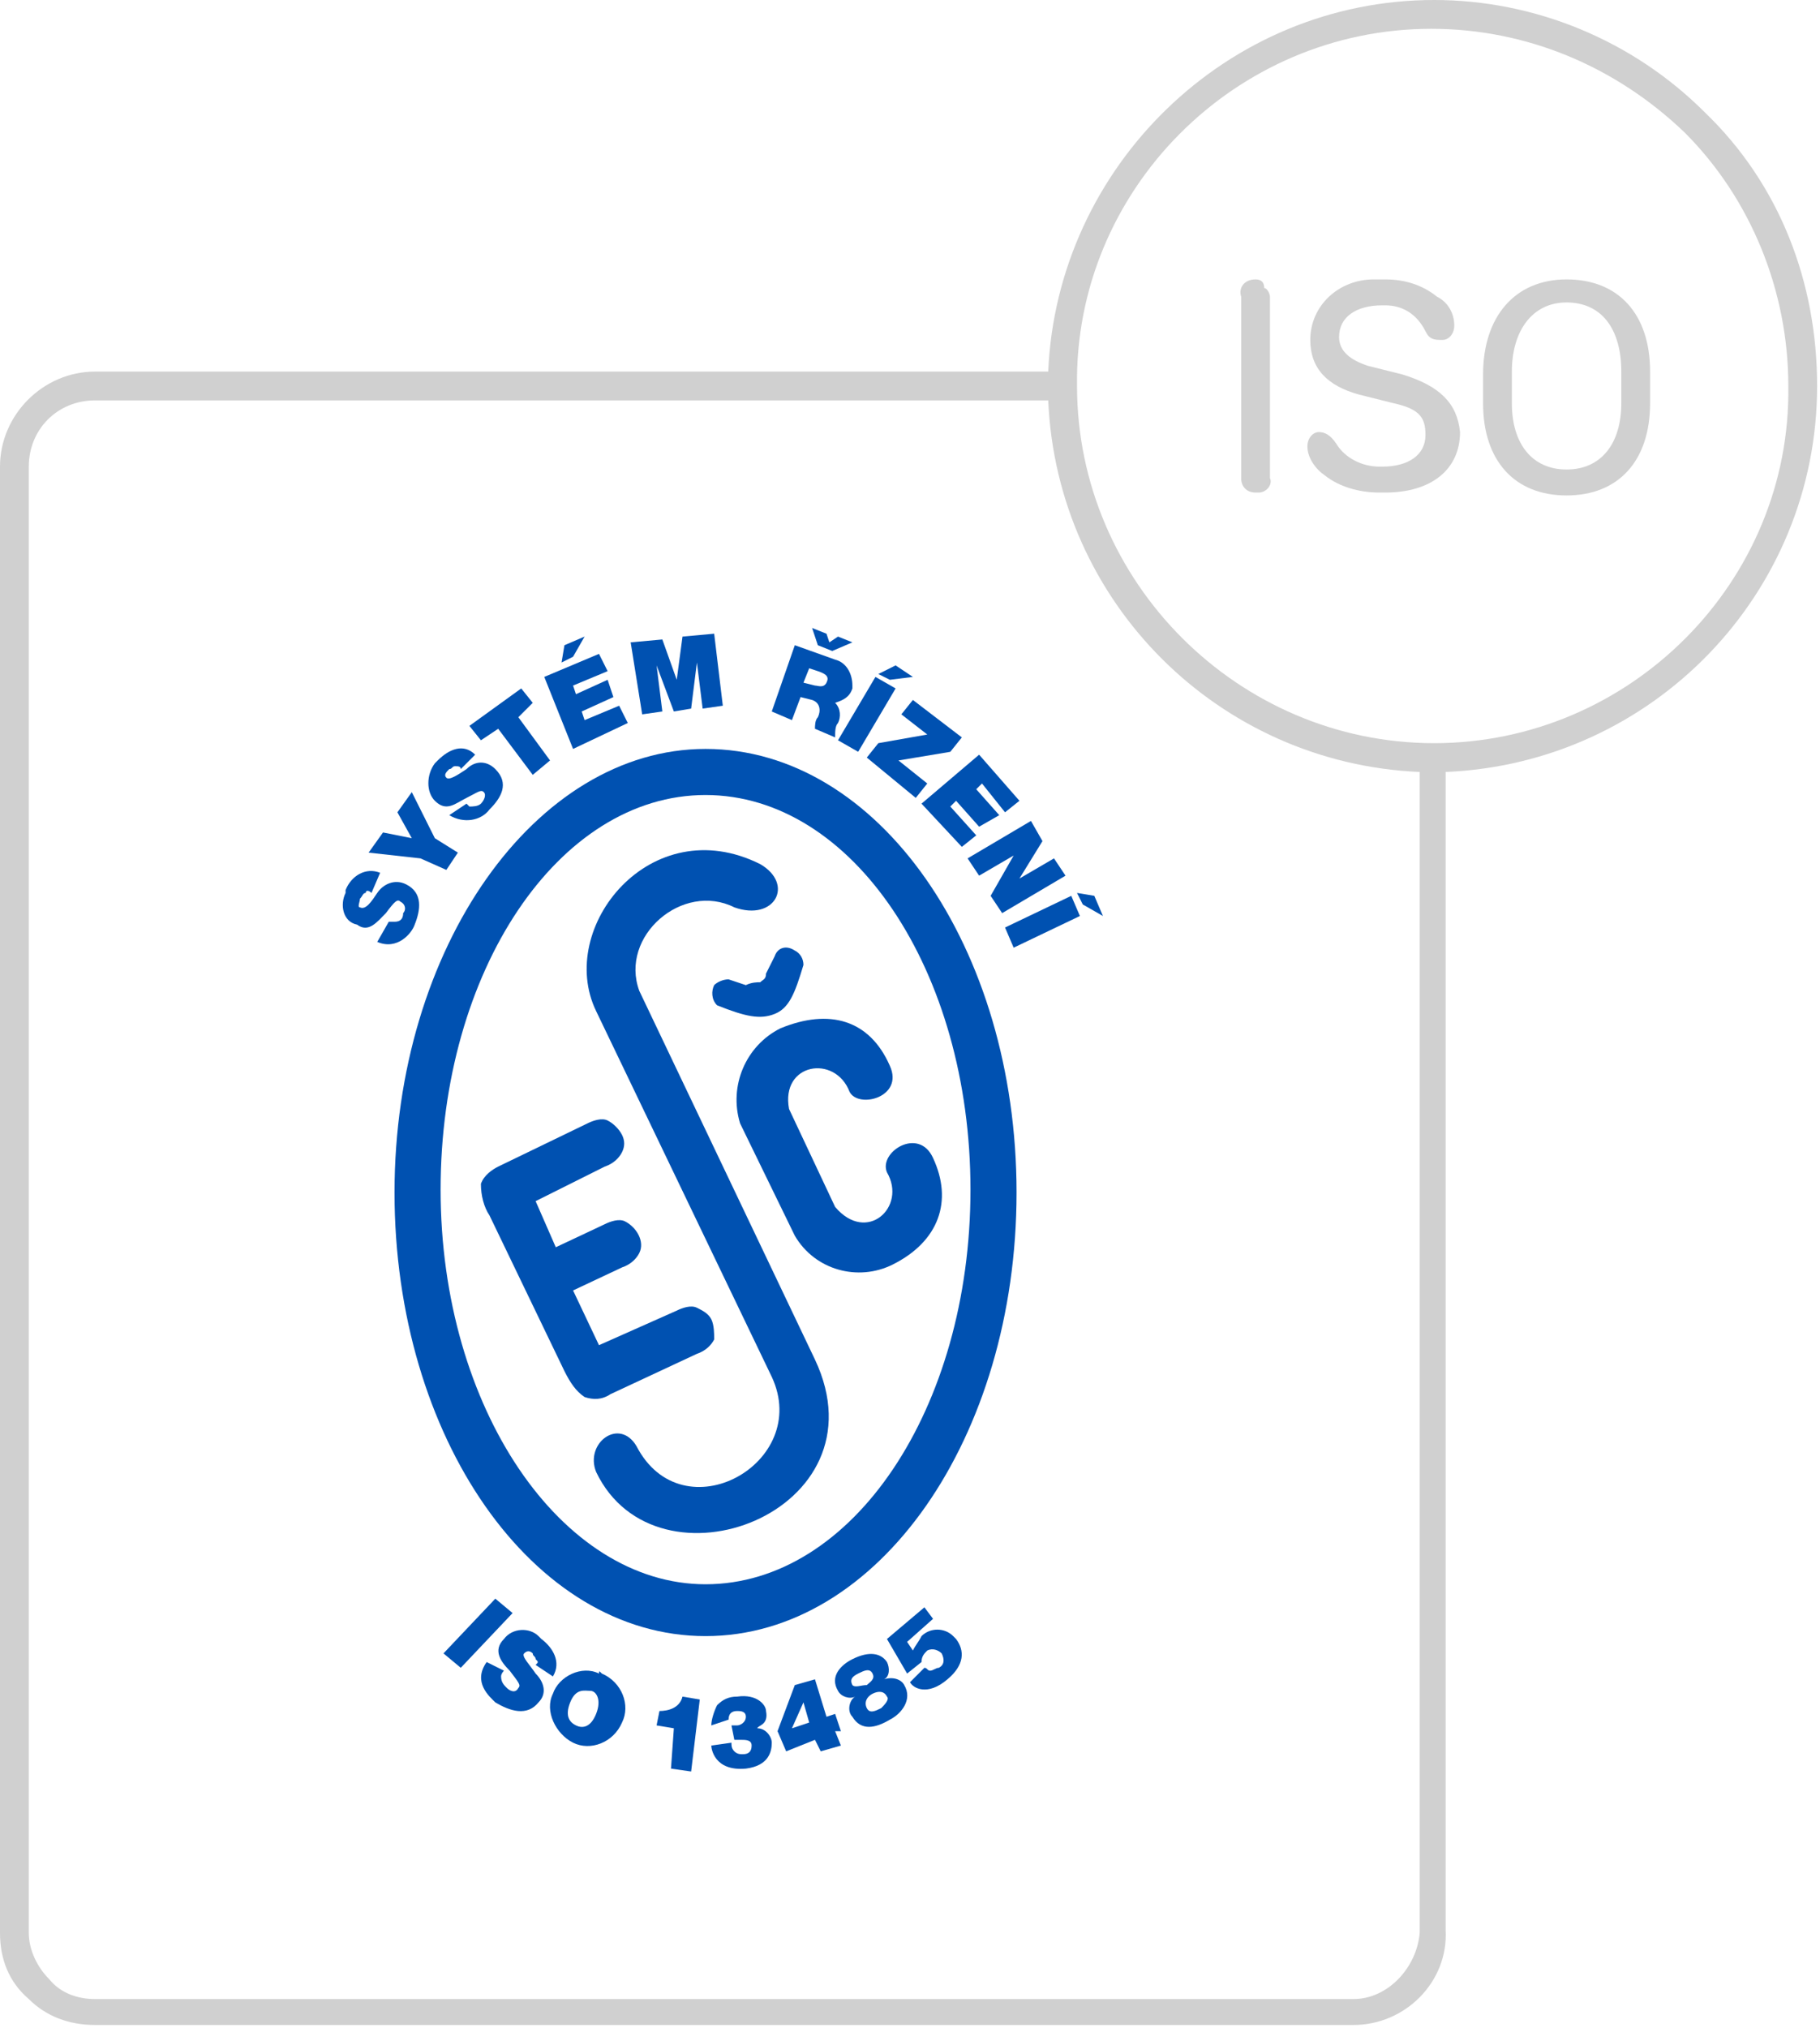 <svg xmlns="http://www.w3.org/2000/svg" xmlns:xlink="http://www.w3.org/1999/xlink" x="0px" y="0px" viewBox="0 0 63.2 70.4" style="enable-background:new 0 0 63.2 70.4;" xml:space="preserve"><style type="text/css">	.st0{fill:#D0D0D0;}	.st1{fill:#0051B1;}</style><g id="Layer_1">	<g id="Layer_1_1_">		<g>			<g>				<path class="st0" d="M59.2,3.9C56.7,1.4,53.3,0,49.8,0c-7.2,0-13.1,5.8-13.4,12.9H3.3c-1.8,0-3.3,1.5-3.3,3.3v50.9      c0,0.9,0.3,1.7,1,2.3c0.6,0.6,1.4,0.9,2.3,0.9H47c1.8,0,3.3-1.5,3.2-3.3V26.8c7.2-0.3,12.9-6.2,12.9-13.4      C63.1,9.8,61.8,6.4,59.2,3.9z M49.3,67.1L49.3,67.1c-0.1,1.2-1.1,2.3-2.3,2.3H3.3c-0.6,0-1.2-0.2-1.6-0.7      c-0.4-0.4-0.7-1-0.7-1.6V16.2c0-1.3,1-2.3,2.3-2.3h33.1c0.3,7,5.9,12.6,12.9,12.9C49.3,26.8,49.3,67.1,49.3,67.1z M49.8,25.8      c-6.8,0-12.4-5.6-12.4-12.4C37.3,6.6,42.9,1,49.7,1c3.3,0,6.4,1.3,8.8,3.6c2.3,2.3,3.6,5.5,3.6,8.8      C62.2,20.2,56.6,25.8,49.8,25.8z"></path>			</g>			<g>				<path class="st0" d="M43.6,9.7C43.6,9.7,43.6,9.7,43.6,9.7C43.6,9.7,43.6,9.8,43.6,9.7c-0.4,0-0.6,0.3-0.5,0.6v6.2      c0,0,0,0.1,0,0.1c0,0.3,0.2,0.5,0.5,0.5c0,0,0,0,0,0c0,0,0,0,0.1,0c0.3,0,0.5-0.3,0.4-0.5v-6.2c0,0,0,0,0-0.1      c0-0.1-0.1-0.3-0.2-0.3C43.9,9.8,43.8,9.7,43.6,9.7z"></path>				<path class="st0" d="M48.7,13l-1.2-0.3c-0.6-0.2-1-0.5-1-1c0-0.7,0.6-1.1,1.5-1.1c0,0,0,0,0.1,0c0.6,0,1.1,0.3,1.4,0.9      c0.1,0.2,0.2,0.3,0.5,0.3c0,0,0,0,0,0c0,0,0,0,0.1,0c0.2,0,0.4-0.2,0.4-0.5c0-0.4-0.2-0.8-0.6-1c-0.5-0.4-1.1-0.6-1.8-0.6      c0,0-0.1,0-0.1,0c-0.1,0-0.1,0-0.2,0c0,0-0.1,0-0.1,0c-1.2,0-2.2,0.9-2.2,2.1c0,1,0.6,1.6,1.7,1.9l1.2,0.3      c0.9,0.2,1.1,0.5,1.1,1.1c0,0.7-0.6,1.1-1.5,1.1c0,0-0.1,0-0.1,0c-0.6,0-1.2-0.3-1.5-0.8C46.2,15.1,46,15,45.8,15l0,0      c-0.2,0-0.4,0.2-0.4,0.5c0,0.4,0.3,0.8,0.6,1c0.5,0.4,1.2,0.6,1.9,0.6c0.1,0,0.1,0,0.2,0c1.6,0,2.6-0.8,2.6-2.1      C50.6,14,50,13.4,48.7,13z"></path>				<path class="st0" d="M54.4,9.7c-1.8,0-2.9,1.3-2.9,3.3V14c0,2,1.1,3.2,2.9,3.2c1.8,0,2.9-1.2,2.9-3.2v-1.1      C57.3,10.9,56.2,9.7,54.4,9.7z M56.3,14c0,1.4-0.7,2.3-1.9,2.3c-1.2,0-1.9-0.9-1.9-2.3v-1.1c0-1.4,0.7-2.4,1.9-2.4      c1.2,0,1.9,0.9,1.9,2.4V14z"></path>			</g>		</g>	</g></g><g id="Layer_2">	<g>		<path id="Path_2186" class="st1" d="M23.5,45.5c0.2-0.1,0.5-0.2,0.7-0.1c0.2,0.1,0.4,0.2,0.5,0.4c0.1,0.2,0.1,0.5,0.1,0.7    c-0.1,0.2-0.3,0.4-0.6,0.5l-3,1.4c-0.3,0.2-0.6,0.2-0.9,0.1c-0.3-0.2-0.5-0.5-0.7-0.9l-2.6-5.4c-0.2-0.3-0.3-0.7-0.3-1.1    c0.1-0.3,0.4-0.5,0.6-0.6l3.1-1.5c0.2-0.1,0.5-0.2,0.7-0.1c0.2,0.1,0.4,0.3,0.5,0.5c0.1,0.2,0.1,0.4,0,0.6    c-0.1,0.2-0.3,0.4-0.6,0.5l-2.4,1.2l0.7,1.6l1.7-0.8c0.2-0.1,0.5-0.2,0.7-0.1c0.4,0.2,0.7,0.7,0.5,1.1c-0.1,0.2-0.3,0.4-0.6,0.5    l-1.7,0.8l0.9,1.9L23.5,45.5"></path>		<path id="Path_2187" class="st1" d="M25.7,39c-0.4-1.3,0.2-2.7,1.4-3.3c1.7-0.7,3.1-0.3,3.8,1.3c0.5,1.1-1.1,1.5-1.4,0.9    c-0.5-1.3-2.4-1-2.1,0.6l1.6,3.4c1.1,1.3,2.5,0,1.8-1.2c-0.3-0.7,1.1-1.6,1.6-0.5c0.7,1.5,0.2,2.9-1.4,3.7c-1.2,0.6-2.7,0.2-3.4-1    L25.7,39"></path>		<path id="Path_2188" class="st1" d="M26.4,34.1L26.4,34.1c0.1-0.1,0.2-0.1,0.2-0.3l0.3-0.6c0.1-0.3,0.4-0.4,0.7-0.2    c0.2,0.1,0.3,0.3,0.3,0.5c-0.3,1-0.5,1.5-1,1.7s-1,0.1-2-0.3c-0.2-0.2-0.2-0.5-0.1-0.7c0.1-0.1,0.3-0.2,0.5-0.2l0.6,0.2    C26.1,34.1,26.3,34.1,26.4,34.1"></path>		<path id="Path_2189" class="st1" d="M22.2,34.4l6.1,12.8c2.5,5.3-5.5,8.3-7.6,3.9c-0.4-1,0.8-1.9,1.4-0.9c1.6,3.1,6.1,0.6,4.7-2.4    l-6.1-12.7c-1.4-2.9,1.9-7,5.7-5.1c1.2,0.7,0.5,2-0.9,1.5C23.7,30.6,21.5,32.5,22.2,34.4"></path>		<path id="Path_2190" class="st1" d="M24.5,26c-5.9,0-10.8,6.9-10.8,15.4s4.8,15.4,10.8,15.4s10.8-6.9,10.8-15.4S30.5,26,24.5,26     M24.5,55c-5,0-9.2-6.1-9.2-13.7s4.1-13.7,9.2-13.7s9.2,6.1,9.2,13.7S29.6,55,24.5,55"></path>		<path id="Path_2191" class="st1" d="M17.2,55.5l0.6,0.5L16,57.9l-0.6-0.5L17.2,55.5"></path>		<path id="Path_2192" class="st1" d="M17.5,58c0,0-0.1,0.1-0.1,0.2c0,0.2,0.1,0.3,0.2,0.4c0.1,0.1,0.3,0.2,0.4,0    c0.1-0.1,0-0.2-0.3-0.6c-0.3-0.3-0.6-0.7-0.2-1.1c0.3-0.4,0.9-0.4,1.2-0.1c0,0,0,0,0.1,0.1c0.4,0.3,0.7,0.8,0.4,1.3l-0.6-0.4    c0.1-0.1,0.1-0.1,0-0.2c0-0.1-0.1-0.1-0.1-0.2c-0.1-0.1-0.2-0.1-0.3,0c-0.1,0.1,0.2,0.4,0.4,0.7c0.3,0.3,0.4,0.7,0.1,1    c-0.4,0.5-1,0.3-1.5,0c-0.2-0.2-0.8-0.7-0.3-1.4L17.5,58"></path>		<path id="Path_2193" class="st1" d="M20.9,58.1c0.7,0.3,1,1.1,0.7,1.7c-0.3,0.7-1.1,1-1.7,0.7s-1-1.1-0.7-1.7c0,0,0,0,0,0    c0.2-0.6,1-1,1.6-0.7C20.8,58,20.8,58,20.9,58.1 M20,59.9c0.2,0.1,0.5,0.1,0.7-0.4s0-0.8-0.2-0.8s-0.5-0.1-0.7,0.4    S19.8,59.8,20,59.9z"></path>		<path id="Path_2194" class="st1" d="M23.4,60l-0.6-0.1l0.1-0.5c0.3,0,0.7-0.1,0.8-0.5l0.6,0.1L24,61.5l-0.7-0.1L23.4,60"></path>		<path id="Path_2195" class="st1" d="M24.7,59.9c0-0.2,0.1-0.5,0.2-0.7c0.2-0.2,0.4-0.3,0.7-0.3c0.7-0.1,1,0.3,1,0.5    c0.1,0.5-0.3,0.5-0.3,0.6v0c0.3,0,0.5,0.3,0.5,0.5c0,0.3-0.1,0.8-0.9,0.9c-1.1,0.1-1.2-0.7-1.2-0.8l0.7-0.1c0,0.1,0,0.2,0.1,0.3    c0.1,0.1,0.2,0.1,0.3,0.1c0.2,0,0.3-0.1,0.3-0.3s-0.2-0.2-0.4-0.2c-0.1,0-0.1,0-0.2,0l-0.1-0.5c0.1,0,0.1,0,0.2,0    c0.1,0,0.3-0.1,0.3-0.3c0-0.2-0.2-0.2-0.3-0.2c-0.2,0-0.3,0.1-0.3,0.3L24.7,59.9"></path>		<path id="Path_2196" class="st1" d="M28.3,60.4l-1,0.4L27,60.1l0.6-1.6l0.7-0.2l0.4,1.3l0.3-0.1l0.2,0.6L29,60.1l0.2,0.5l-0.7,0.2    L28.3,60.4 M27.5,60l0.6-0.2l-0.2-0.7L27.5,60z"></path>		<path id="Path_2197" class="st1" d="M29.6,57.6c0.6-0.3,1-0.2,1.2,0.1c0.1,0.2,0.1,0.5-0.1,0.6v0c0.3-0.1,0.6,0,0.7,0.2    c0.3,0.5-0.1,1-0.5,1.2c-0.5,0.3-1,0.4-1.3-0.1c-0.2-0.2-0.1-0.6,0.1-0.7c0,0,0,0,0,0v0c-0.2,0.1-0.5,0-0.6-0.2    C28.8,58.2,29.2,57.8,29.6,57.6 M30.1,58.5c0.1-0.1,0.3-0.2,0.2-0.4c-0.1-0.2-0.3-0.1-0.5,0s-0.3,0.2-0.2,0.4    C29.7,58.6,29.9,58.5,30.1,58.5L30.1,58.5z M30.6,59.3c0.1-0.1,0.3-0.3,0.2-0.4c-0.1-0.2-0.3-0.2-0.5-0.1s-0.3,0.3-0.2,0.5    C30.2,59.5,30.4,59.4,30.6,59.3L30.6,59.3z"></path>		<path id="Path_2198" class="st1" d="M32.4,56.2l-0.9,0.8l0.2,0.3h0c0.1-0.2,0.2-0.3,0.3-0.5c0.3-0.3,0.8-0.3,1.1,0    c0,0,0.1,0.1,0.1,0.1c0.3,0.4,0.3,0.9-0.3,1.4c-0.7,0.6-1.2,0.3-1.3,0.1l0.5-0.5c0.1,0,0.1,0.1,0.2,0.1c0.1,0,0.2-0.1,0.3-0.1    c0.2-0.1,0.2-0.3,0.1-0.5c0,0,0,0,0,0c-0.1-0.1-0.3-0.2-0.5-0.1c0,0,0,0,0,0c-0.1,0.1-0.2,0.2-0.2,0.4l-0.5,0.4l-0.7-1.2l1.3-1.1    L32.4,56.2"></path>		<path id="Path_2199" class="st1" d="M13.5,32c0.1,0,0.1,0,0.2,0c0.2,0,0.3-0.1,0.3-0.3c0.1-0.1,0.1-0.3-0.1-0.4    c-0.1-0.1-0.2,0-0.5,0.4c-0.3,0.3-0.6,0.7-1,0.4C11.9,32,11.8,31.4,12,31c0,0,0-0.1,0-0.1c0.2-0.5,0.7-0.8,1.2-0.6L12.9,31    c-0.1-0.1-0.2-0.1-0.2,0c-0.1,0-0.1,0.1-0.2,0.2c0,0.1-0.1,0.3,0,0.3c0.2,0.1,0.4-0.2,0.6-0.5c0.2-0.3,0.6-0.5,1-0.3    c0.6,0.3,0.5,0.9,0.3,1.4c-0.1,0.3-0.6,0.9-1.3,0.6L13.5,32"></path>		<path id="Path_2200" class="st1" d="M14.6,29.8l-1.8-0.2l0.5-0.7l1,0.2l-0.5-0.9l0.5-0.7l0.8,1.6l0.8,0.5l-0.4,0.6L14.6,29.8"></path>		<path id="Path_2201" class="st1" d="M16.2,27.9c0,0,0.1,0.1,0.1,0.1c0.1,0,0.3,0,0.4-0.1c0.1-0.1,0.2-0.3,0.1-0.4    c-0.1-0.1-0.2,0-0.6,0.2c-0.4,0.2-0.7,0.5-1.1,0.1c-0.3-0.3-0.3-0.9,0-1.3c0,0,0,0,0.1-0.1c0.4-0.4,0.9-0.6,1.3-0.2l-0.5,0.5    c0-0.1-0.1-0.1-0.2-0.1c-0.1,0-0.1,0.1-0.2,0.1c-0.1,0.1-0.2,0.2-0.1,0.3c0.1,0.1,0.4-0.1,0.7-0.3c0.3-0.3,0.7-0.3,1,0    c0.5,0.5,0.2,1-0.2,1.4c-0.3,0.4-0.9,0.5-1.4,0.2c0,0,0,0,0,0L16.2,27.9"></path>		<path id="Path_2202" class="st1" d="M17.3,25.3l-0.6,0.4l-0.4-0.5l1.8-1.3l0.4,0.5L18,24.9l1.1,1.5l-0.6,0.5L17.3,25.3"></path>		<path id="Path_2203" class="st1" d="M18.9,23.5l1.9-0.8l0.3,0.6l-1.2,0.5l0.1,0.3l1.1-0.5l0.2,0.6l-1.1,0.5l0.1,0.3l1.2-0.5    l0.3,0.6l-1.9,0.9L18.9,23.5 M19.9,22.8L19.5,23l0.1-0.6l0.7-0.3L19.9,22.8z"></path>		<path id="Path_2204" class="st1" d="M21.9,22.3l1.1-0.1l0.5,1.4h0l0.2-1.5l1.1-0.1l0.3,2.5l-0.7,0.1l-0.2-1.6h0L24,24.6l-0.6,0.1    l-0.6-1.6h0l0.2,1.6l-0.7,0.1L21.9,22.3"></path>		<path id="Path_2205" class="st1" d="M27.6,22.4l1.4,0.5c0.4,0.1,0.6,0.5,0.6,0.9c0,0,0,0,0,0.1c-0.1,0.3-0.3,0.4-0.6,0.5    c0.2,0.2,0.2,0.5,0.1,0.7C29,25.2,29,25.4,29,25.6l-0.7-0.3c0-0.1,0-0.3,0.1-0.4c0.1-0.2,0.1-0.5-0.2-0.6l-0.4-0.1L27.5,25    l-0.7-0.3L27.6,22.4 M27.9,23.7l0.4,0.1c0.1,0,0.3,0.1,0.4-0.1c0.1-0.2,0-0.3-0.3-0.4l-0.3-0.1L27.9,23.7z M28.9,22.6l-0.5-0.2    l-0.2-0.6l0.5,0.2l0.1,0.3l0.3-0.2l0.5,0.2L28.9,22.6z"></path>		<path id="Path_2206" class="st1" d="M30.4,23.5l0.7,0.4l-1.3,2.2l-0.7-0.4L30.4,23.5 M30.9,23.6l-0.4-0.2l0.6-0.3l0.6,0.4    L30.9,23.6z"></path>		<path id="Path_2207" class="st1" d="M30.5,25.8l1.7-0.3l-0.9-0.7l0.4-0.5l1.7,1.3L33,26.1l-1.8,0.3l1,0.8l-0.4,0.5l-1.7-1.4    L30.5,25.8"></path>		<path id="Path_2208" class="st1" d="M34,26.2l1.4,1.6l-0.5,0.4l-0.8-1l-0.2,0.2l0.8,0.9L34,28.7l-0.8-0.9L33,28l0.9,1l-0.5,0.4    L32,27.9L34,26.2"></path>		<path id="Path_2209" class="st1" d="M35.8,28.5l0.4,0.7l-0.8,1.3v0l1.2-0.7l0.4,0.6l-2.2,1.3l-0.4-0.6l0.8-1.4v0L34,30.4l-0.4-0.6    L35.8,28.5"></path>		<path id="Path_2210" class="st1" d="M37.2,31.1l0.3,0.7l-2.3,1.1l-0.3-0.7L37.2,31.1 M37.6,31.4L37.4,31l0.6,0.1l0.3,0.7    L37.6,31.4z"></path>	</g></g></svg>